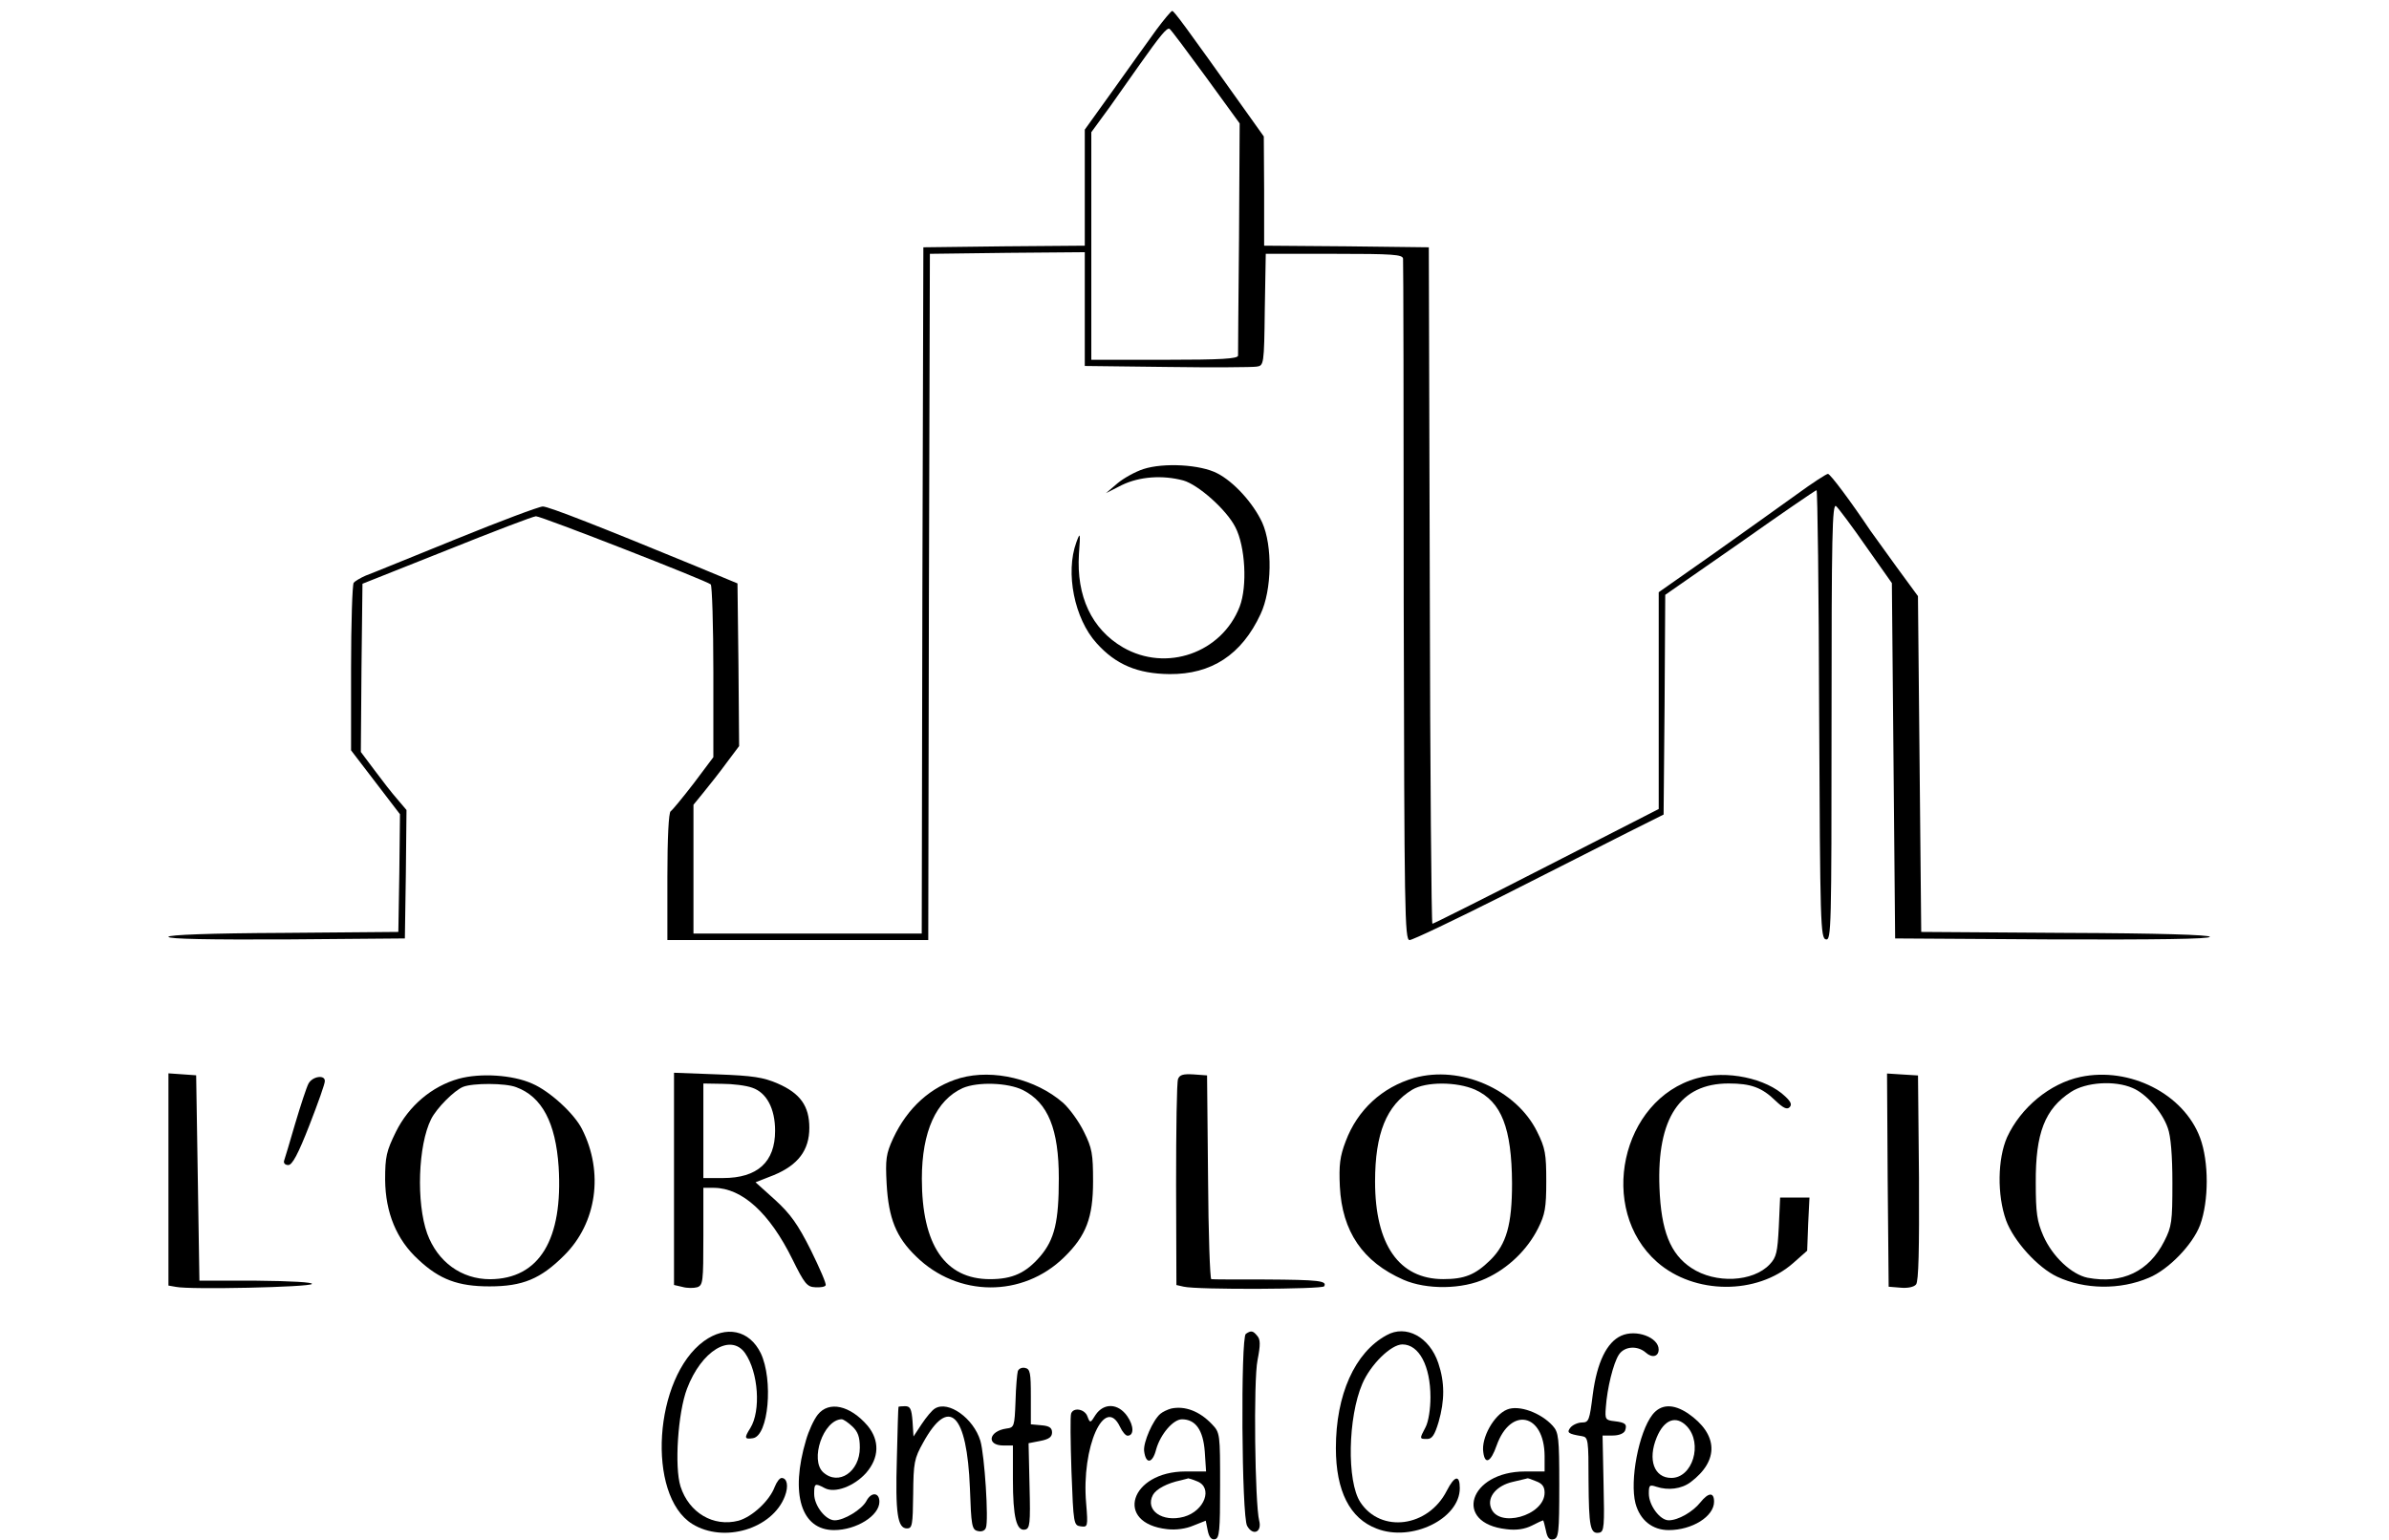 <svg width="200" height="129" viewBox="0 0 200 129" fill="none" xmlns="http://www.w3.org/2000/svg">
<path d="M96.821 2.473C96.193 3.346 94.582 5.585 93.244 7.469L90.815 10.854V15.713V20.573L84.072 20.627L77.301 20.709L77.219 49.429L77.165 78.176H67.61H58.055V72.77V67.392L58.901 66.355C59.365 65.781 60.239 64.689 60.812 63.898L61.877 62.478L61.822 55.681L61.74 48.855L58.191 47.381C50.301 44.133 45.933 42.413 45.442 42.413C45.142 42.413 41.866 43.641 38.18 45.143C34.467 46.644 31.082 48.036 30.618 48.2C30.181 48.391 29.717 48.664 29.608 48.801C29.499 48.965 29.39 52.186 29.39 55.953V62.833L31.437 65.508L33.485 68.184L33.43 73.098L33.348 78.039L23.738 78.121C17.541 78.148 14.102 78.285 14.102 78.449C14.102 78.64 17.541 78.694 24.012 78.667L33.894 78.585L33.976 73.207L34.031 67.829L33.266 66.928C32.829 66.437 31.983 65.345 31.355 64.498L30.209 62.97L30.263 55.926L30.345 48.883L37.416 46.071C41.292 44.515 44.65 43.232 44.869 43.232C45.333 43.232 59.174 48.637 59.502 48.937C59.611 49.047 59.72 52.35 59.72 56.281V63.406L58.082 65.59C57.154 66.792 56.28 67.856 56.144 67.938C55.98 68.047 55.871 70.177 55.871 73.425V78.722H66.791H77.711L77.765 49.975L77.847 21.255L84.345 21.173L90.815 21.119V25.869V30.646L97.722 30.728C101.489 30.783 104.874 30.756 105.202 30.701C105.802 30.619 105.83 30.537 105.884 25.923L105.966 21.255H111.699C116.613 21.255 117.432 21.31 117.46 21.665C117.487 21.883 117.514 34.823 117.514 50.384C117.569 76.374 117.596 78.722 118.006 78.722C118.251 78.722 121.8 77.029 125.868 74.982C129.936 72.907 134.631 70.559 136.269 69.713L139.272 68.211L139.354 59.011L139.409 49.811L145.688 45.443C149.128 43.013 151.994 41.048 152.076 41.048C152.158 41.048 152.267 49.483 152.294 59.803C152.376 77.439 152.404 78.585 152.868 78.667C153.305 78.749 153.332 77.739 153.332 60.431C153.332 44.815 153.386 42.112 153.714 42.385C153.905 42.549 155.052 44.078 156.226 45.771L158.382 48.828L158.519 63.707L158.655 78.585L171.841 78.667C180.468 78.694 185 78.64 185 78.449C185 78.285 180.741 78.148 172.933 78.121L160.839 78.039L160.703 63.98L160.566 49.92L158.765 47.463C157.782 46.098 156.799 44.733 156.581 44.433C154.915 41.949 153.223 39.683 153.032 39.683C152.895 39.683 151.721 40.447 150.411 41.403C149.073 42.358 145.961 44.597 143.449 46.371L138.863 49.593V58.684V67.747L129.472 72.552C124.312 75.2 119.998 77.357 119.917 77.357C119.835 77.357 119.725 64.608 119.698 49.019L119.616 20.709L112.737 20.627L105.83 20.573V15.986L105.802 11.427L104.11 9.052C99.25 2.227 98.295 0.917 98.131 0.917C98.049 0.917 97.449 1.626 96.821 2.473ZM100.943 6.431L103.782 10.335L103.728 19.89C103.673 25.132 103.646 29.609 103.646 29.773C103.646 30.046 102.226 30.128 97.503 30.128H91.361V20.6V11.072L92.917 8.943C93.763 7.742 94.882 6.158 95.401 5.421C97.121 2.991 97.694 2.282 97.913 2.418C98.022 2.473 99.387 4.302 100.943 6.431Z" fill="black"/>
<path d="M95.73 39.277C95.047 39.496 94.065 40.042 93.546 40.478L92.59 41.297L93.928 40.615C95.402 39.905 97.313 39.769 99.061 40.233C100.316 40.588 102.691 42.69 103.429 44.164C104.248 45.747 104.439 49.078 103.783 50.798C102.282 54.674 97.641 56.312 94.01 54.21C91.389 52.681 90.106 49.924 90.325 46.403C90.461 44.573 90.434 44.519 90.106 45.42C89.178 47.959 89.942 51.808 91.799 53.855C93.409 55.657 95.239 56.422 97.914 56.449C101.408 56.476 103.947 54.838 105.531 51.426C106.486 49.406 106.541 45.693 105.667 43.754C104.903 42.116 103.292 40.342 101.9 39.632C100.48 38.895 97.422 38.731 95.73 39.277Z" fill="black"/>
<path d="M14.102 98.754V107.654L14.729 107.763C15.849 108.009 25.977 107.791 26.114 107.518C26.195 107.381 24.421 107.272 21.473 107.245H16.695L16.559 98.645L16.422 90.046L15.275 89.964L14.102 89.882V98.754Z" fill="black"/>
<path d="M38.412 90.332C36.146 90.96 34.208 92.625 33.143 94.782C32.351 96.393 32.242 96.857 32.242 98.795C32.27 101.552 33.198 103.818 35.027 105.484C36.801 107.149 38.357 107.722 40.978 107.722C43.763 107.722 45.264 107.094 47.23 105.129C49.96 102.426 50.56 98.167 48.731 94.564C48.103 93.281 46.029 91.37 44.554 90.742C42.916 90.004 40.214 89.841 38.412 90.332ZM43.217 91.042C45.373 91.834 46.52 94.018 46.766 97.703C47.148 103.791 45.155 107.094 41.033 107.122C38.63 107.122 36.638 105.675 35.764 103.3C34.836 100.706 34.999 95.901 36.092 93.717C36.556 92.789 38.03 91.315 38.767 91.014C39.586 90.687 42.316 90.687 43.217 91.042Z" fill="black"/>
<path d="M56.426 98.731V107.604L57.136 107.768C57.518 107.877 58.064 107.877 58.364 107.795C58.855 107.631 58.883 107.331 58.883 103.536V99.469H59.784C62.132 99.496 64.425 101.571 66.336 105.447C67.346 107.495 67.564 107.768 68.247 107.795C68.656 107.822 69.066 107.768 69.12 107.631C69.202 107.522 68.629 106.212 67.892 104.71C66.8 102.526 66.172 101.653 64.889 100.479L63.251 99.004L64.78 98.404C66.827 97.558 67.755 96.302 67.755 94.445C67.755 92.616 66.991 91.552 65.107 90.733C63.906 90.214 63.032 90.077 60.057 89.968L56.426 89.832V98.731ZM62.978 91.088C64.179 91.497 64.889 92.835 64.889 94.691C64.889 97.312 63.415 98.65 60.521 98.65H58.883V94.691V90.733L60.466 90.76C61.312 90.76 62.459 90.896 62.978 91.088Z" fill="black"/>
<path d="M80.397 90.272C77.94 90.982 75.974 92.757 74.773 95.323C74.172 96.633 74.118 97.07 74.227 99.145C74.391 102.039 75.019 103.595 76.684 105.206C80.178 108.645 85.611 108.673 89.078 105.288C90.934 103.486 91.508 101.957 91.508 98.927C91.508 96.633 91.426 96.142 90.743 94.777C90.334 93.931 89.542 92.839 88.996 92.347C86.703 90.354 83.154 89.508 80.397 90.272ZM85.638 91.283C87.74 92.347 88.641 94.559 88.641 98.681C88.641 102.312 88.286 103.786 87.085 105.206C85.884 106.598 84.765 107.117 82.881 107.117C79.114 107.117 77.175 104.25 77.175 98.708C77.175 94.75 78.376 92.129 80.588 91.119C81.844 90.573 84.382 90.655 85.638 91.283Z" fill="black"/>
<path d="M98.623 90.355C98.514 90.6 98.459 94.586 98.459 99.2L98.486 107.608L99.087 107.745C100.206 108.018 110.689 107.963 110.853 107.717C111.126 107.253 110.416 107.171 105.939 107.144C103.564 107.144 101.517 107.144 101.407 107.117C101.298 107.117 101.162 103.267 101.134 98.572L101.052 90.054L99.933 89.972C99.06 89.918 98.759 90 98.623 90.355Z" fill="black"/>
<path d="M118.393 90.269C115.717 91.033 113.642 92.944 112.66 95.565C112.168 96.848 112.086 97.558 112.168 99.36C112.359 103.127 114.079 105.666 117.492 107.167C119.43 108.014 122.433 107.986 124.399 107.058C126.255 106.212 127.866 104.656 128.767 102.854C129.34 101.707 129.449 101.161 129.449 98.923C129.449 96.63 129.367 96.138 128.685 94.773C126.938 91.224 122.242 89.177 118.393 90.269ZM123.498 91.252C125.709 92.262 126.555 94.473 126.583 99.087C126.583 102.554 126.119 104.192 124.754 105.529C123.498 106.758 122.597 107.113 120.822 107.113C117.137 107.113 115.117 104.246 115.117 98.95C115.117 94.91 116.072 92.562 118.229 91.252C119.376 90.569 121.942 90.569 123.498 91.252Z" fill="black"/>
<path d="M142.064 90.293C135.703 92.067 133.71 101.268 138.733 105.69C141.846 108.42 147.087 108.447 150.118 105.772L151.291 104.735L151.373 102.496L151.483 100.285H150.254H149.026L148.916 102.742C148.807 104.844 148.725 105.281 148.152 105.881C146.76 107.355 143.62 107.519 141.6 106.182C139.825 105.008 139.061 103.069 138.925 99.438C138.706 93.624 140.644 90.73 144.712 90.73C146.569 90.73 147.497 91.057 148.643 92.177C149.271 92.777 149.599 92.941 149.817 92.723C150.036 92.504 149.926 92.258 149.462 91.822C147.879 90.293 144.521 89.583 142.064 90.293Z" fill="black"/>
<path d="M158.031 98.823L158.113 107.75L159.123 107.832C159.696 107.886 160.242 107.777 160.406 107.559C160.625 107.313 160.679 104.61 160.652 98.632L160.57 90.059L159.26 89.978L157.977 89.896L158.031 98.823Z" fill="black"/>
<path d="M174.169 90.183C171.602 90.729 169.173 92.749 168.026 95.233C167.234 97.035 167.18 100.065 167.944 102.195C168.572 103.914 170.592 106.153 172.23 106.917C174.523 107.982 177.472 108.037 179.902 106.999C181.54 106.317 183.56 104.242 184.188 102.577C184.925 100.557 184.925 97.281 184.188 95.288C182.823 91.602 178.291 89.309 174.169 90.183ZM178.537 91.111C179.656 91.575 181.021 93.104 181.485 94.469C181.731 95.124 181.867 96.762 181.867 99.055C181.867 102.304 181.813 102.713 181.185 103.942C179.902 106.481 177.663 107.545 174.769 106.999C173.431 106.726 171.821 105.225 171.056 103.478C170.538 102.276 170.428 101.594 170.428 99.055C170.401 94.878 171.193 92.858 173.377 91.438C174.633 90.619 177.035 90.456 178.537 91.111Z" fill="black"/>
<path d="M25.829 90.737C25.665 91.037 25.174 92.538 24.71 94.094C24.273 95.623 23.836 97.043 23.781 97.207C23.727 97.398 23.863 97.561 24.136 97.561C24.464 97.561 24.955 96.661 25.911 94.204C26.621 92.374 27.221 90.709 27.194 90.518C27.194 89.972 26.157 90.136 25.829 90.737Z" fill="black"/>
<path d="M58.936 112.301C54.732 115.358 54.104 125.214 57.953 127.616C60.601 129.254 64.669 128.025 65.707 125.295C66.034 124.449 65.898 123.767 65.433 123.767C65.27 123.767 65.024 124.094 64.86 124.504C64.423 125.678 62.977 127.015 61.83 127.343C59.728 127.889 57.68 126.688 56.971 124.476C56.452 122.838 56.752 118.279 57.517 116.286C58.718 113.12 61.175 111.618 62.376 113.311C63.495 114.921 63.714 118.143 62.813 119.59C62.294 120.409 62.321 120.545 63.031 120.436C64.341 120.245 64.751 115.549 63.686 113.311C62.731 111.372 60.792 110.963 58.936 112.301Z" fill="black"/>
<path d="M104.297 111.7C103.86 112 103.942 126.988 104.406 127.779C104.897 128.653 105.662 128.298 105.416 127.343C105.061 125.95 104.925 115.576 105.28 113.884C105.525 112.628 105.525 112.164 105.252 111.864C104.897 111.427 104.734 111.399 104.297 111.7Z" fill="black"/>
<path d="M116.067 111.817C113.419 113.264 111.836 116.786 111.836 121.263C111.836 124.867 113.01 127.16 115.248 128.006C118.17 129.153 122.21 127.187 122.21 124.621C122.21 123.474 121.773 123.556 121.118 124.839C119.562 127.897 115.603 128.416 113.883 125.795C112.737 124.048 112.846 118.67 114.047 115.885C114.73 114.274 116.45 112.582 117.405 112.582C118.797 112.582 119.753 114.384 119.753 117.004C119.753 117.987 119.589 119.052 119.343 119.516C118.825 120.499 118.825 120.499 119.48 120.499C119.889 120.499 120.108 120.171 120.435 119.079C120.954 117.277 120.954 115.749 120.408 114.138C119.671 111.954 117.705 110.889 116.067 111.817Z" fill="black"/>
<path d="M135.718 111.857C134.517 112.403 133.698 114.069 133.343 116.771C133.07 118.928 133.015 119.119 132.442 119.119C132.114 119.119 131.678 119.31 131.487 119.529C131.132 119.965 131.268 120.075 132.442 120.266C132.961 120.348 132.988 120.566 132.988 124.033C133.015 127.855 133.125 128.483 133.889 128.346C134.298 128.265 134.326 127.8 134.244 124.224L134.162 120.211H135.008C135.527 120.211 135.936 120.047 136.046 119.802C136.237 119.256 136.073 119.119 135.145 119.01C134.408 118.928 134.353 118.846 134.435 117.863C134.544 116.253 135.063 114.15 135.527 113.441C135.991 112.731 137.083 112.649 137.793 113.277C138.312 113.741 138.858 113.604 138.858 113.004C138.858 111.994 136.974 111.284 135.718 111.857Z" fill="black"/>
<path d="M85.208 114.822C85.153 115.013 85.044 116.159 85.016 117.361C84.935 119.463 84.907 119.545 84.252 119.627C82.751 119.845 82.559 121.046 84.006 121.046H84.798V123.885C84.798 127.052 85.098 128.226 85.808 128.09C86.218 128.008 86.272 127.625 86.19 124.431L86.109 120.855L87.091 120.664C87.801 120.527 88.074 120.336 88.074 119.954C88.074 119.572 87.856 119.408 87.201 119.354L86.3 119.272V116.951C86.3 114.958 86.245 114.631 85.808 114.549C85.562 114.494 85.29 114.603 85.208 114.822Z" fill="black"/>
<path d="M68.46 118.466C68.132 118.876 67.695 119.831 67.477 120.596C66.139 125.1 67.068 128.13 69.825 128.13C71.681 128.13 73.62 126.929 73.62 125.755C73.62 124.964 72.937 124.909 72.528 125.701C72.145 126.41 70.671 127.311 69.879 127.311C69.115 127.311 68.16 126.083 68.16 125.1C68.16 124.226 68.214 124.172 69.033 124.609C69.879 125.073 71.49 124.472 72.5 123.353C73.62 122.07 73.647 120.623 72.637 119.394C71.163 117.674 69.388 117.292 68.46 118.466ZM71.354 119.449C71.818 119.886 71.982 120.323 71.982 121.223C71.982 123.244 70.207 124.445 68.924 123.298C67.777 122.261 68.924 118.903 70.453 118.848C70.617 118.848 70.999 119.121 71.354 119.449Z" fill="black"/>
<path d="M75.22 117.808C75.193 117.863 75.138 119.801 75.083 122.122C74.947 126.735 75.138 127.991 75.93 127.991C76.367 127.991 76.421 127.718 76.448 125.125C76.476 122.476 76.53 122.149 77.295 120.784C79.451 116.88 80.953 118.354 81.199 124.633C81.308 127.745 81.362 128.1 81.854 128.209C82.181 128.291 82.454 128.182 82.536 127.936C82.782 127.336 82.427 121.849 82.072 120.647C81.499 118.764 79.397 117.262 78.278 117.945C78.032 118.081 77.54 118.682 77.158 119.255L76.476 120.292L76.394 119.009C76.312 117.972 76.203 117.754 75.766 117.754C75.493 117.754 75.247 117.781 75.22 117.808Z" fill="black"/>
<path d="M91.72 118.478C91.283 119.188 91.256 119.188 91.037 118.614C90.819 117.987 89.864 117.823 89.672 118.369C89.591 118.56 89.618 120.744 89.7 123.228C89.864 127.623 89.891 127.733 90.464 127.815C91.065 127.896 91.092 127.869 90.928 125.876C90.519 121.181 92.484 116.785 93.767 119.488C93.959 119.898 94.232 120.225 94.395 120.225C94.941 120.225 94.941 119.406 94.368 118.587C93.604 117.495 92.403 117.468 91.72 118.478Z" fill="black"/>
<path d="M98.048 117.952C97.748 118.034 97.338 118.225 97.147 118.389C96.519 118.907 95.7 120.791 95.782 121.501C95.918 122.648 96.492 122.566 96.792 121.364C97.147 120.109 98.212 118.853 98.949 118.853C100.095 118.853 100.723 119.754 100.86 121.556L100.969 123.221H99.249C94.608 123.221 93.243 127.562 97.72 128.053C98.43 128.135 99.276 128.026 99.904 127.753L100.942 127.343L101.105 128.162C101.215 128.708 101.406 128.954 101.706 128.899C102.088 128.817 102.143 128.244 102.143 124.395C102.143 120.081 102.143 119.972 101.46 119.262C100.423 118.17 99.195 117.706 98.048 117.952ZM100.205 124.04C101.57 124.559 100.86 126.524 99.113 127.016C97.311 127.507 95.837 126.47 96.519 125.186C96.792 124.695 97.693 124.204 98.867 123.958C99.167 123.876 99.44 123.821 99.468 123.794C99.495 123.794 99.822 123.876 100.205 124.04Z" fill="black"/>
<path d="M126.17 118.035C125.078 118.471 123.986 120.41 124.177 121.611C124.313 122.676 124.805 122.457 125.296 121.038C126.47 117.762 129.282 118.362 129.309 121.911V123.222H127.671C122.976 123.222 121.611 127.562 126.115 128.054C126.934 128.163 127.644 128.054 128.245 127.753C128.709 127.508 129.145 127.317 129.173 127.317C129.227 127.317 129.309 127.699 129.418 128.163C129.528 128.763 129.719 128.982 130.046 128.9C130.483 128.818 130.538 128.381 130.538 124.395C130.538 120.382 130.483 119.946 129.992 119.4C129.009 118.308 127.153 117.625 126.17 118.035ZM128.599 124.041C129.118 124.232 129.309 124.505 129.309 124.996C129.309 126.934 125.378 128.026 124.805 126.225C124.504 125.324 125.323 124.395 126.634 124.095C127.289 123.931 127.835 123.822 127.862 123.795C127.89 123.768 128.217 123.877 128.599 124.041Z" fill="black"/>
<path d="M138.337 118.466C137.19 119.94 136.426 123.981 136.917 125.892C137.299 127.311 138.337 128.13 139.702 128.13C141.667 128.13 143.496 126.984 143.496 125.755C143.496 124.936 143.032 124.964 142.35 125.81C141.722 126.602 140.493 127.311 139.702 127.311C138.965 127.311 138.036 126.056 138.036 125.073C138.036 124.363 138.091 124.308 138.664 124.499C139.647 124.827 140.766 124.691 141.531 124.117C143.933 122.315 143.851 120.104 141.312 118.357C140.084 117.538 139.047 117.565 138.337 118.466ZM141.231 119.449C142.568 120.896 141.695 123.762 139.92 123.762C138.473 123.762 137.927 122.234 138.692 120.377C139.32 118.848 140.33 118.493 141.231 119.449Z" fill="black"/>
</svg>
